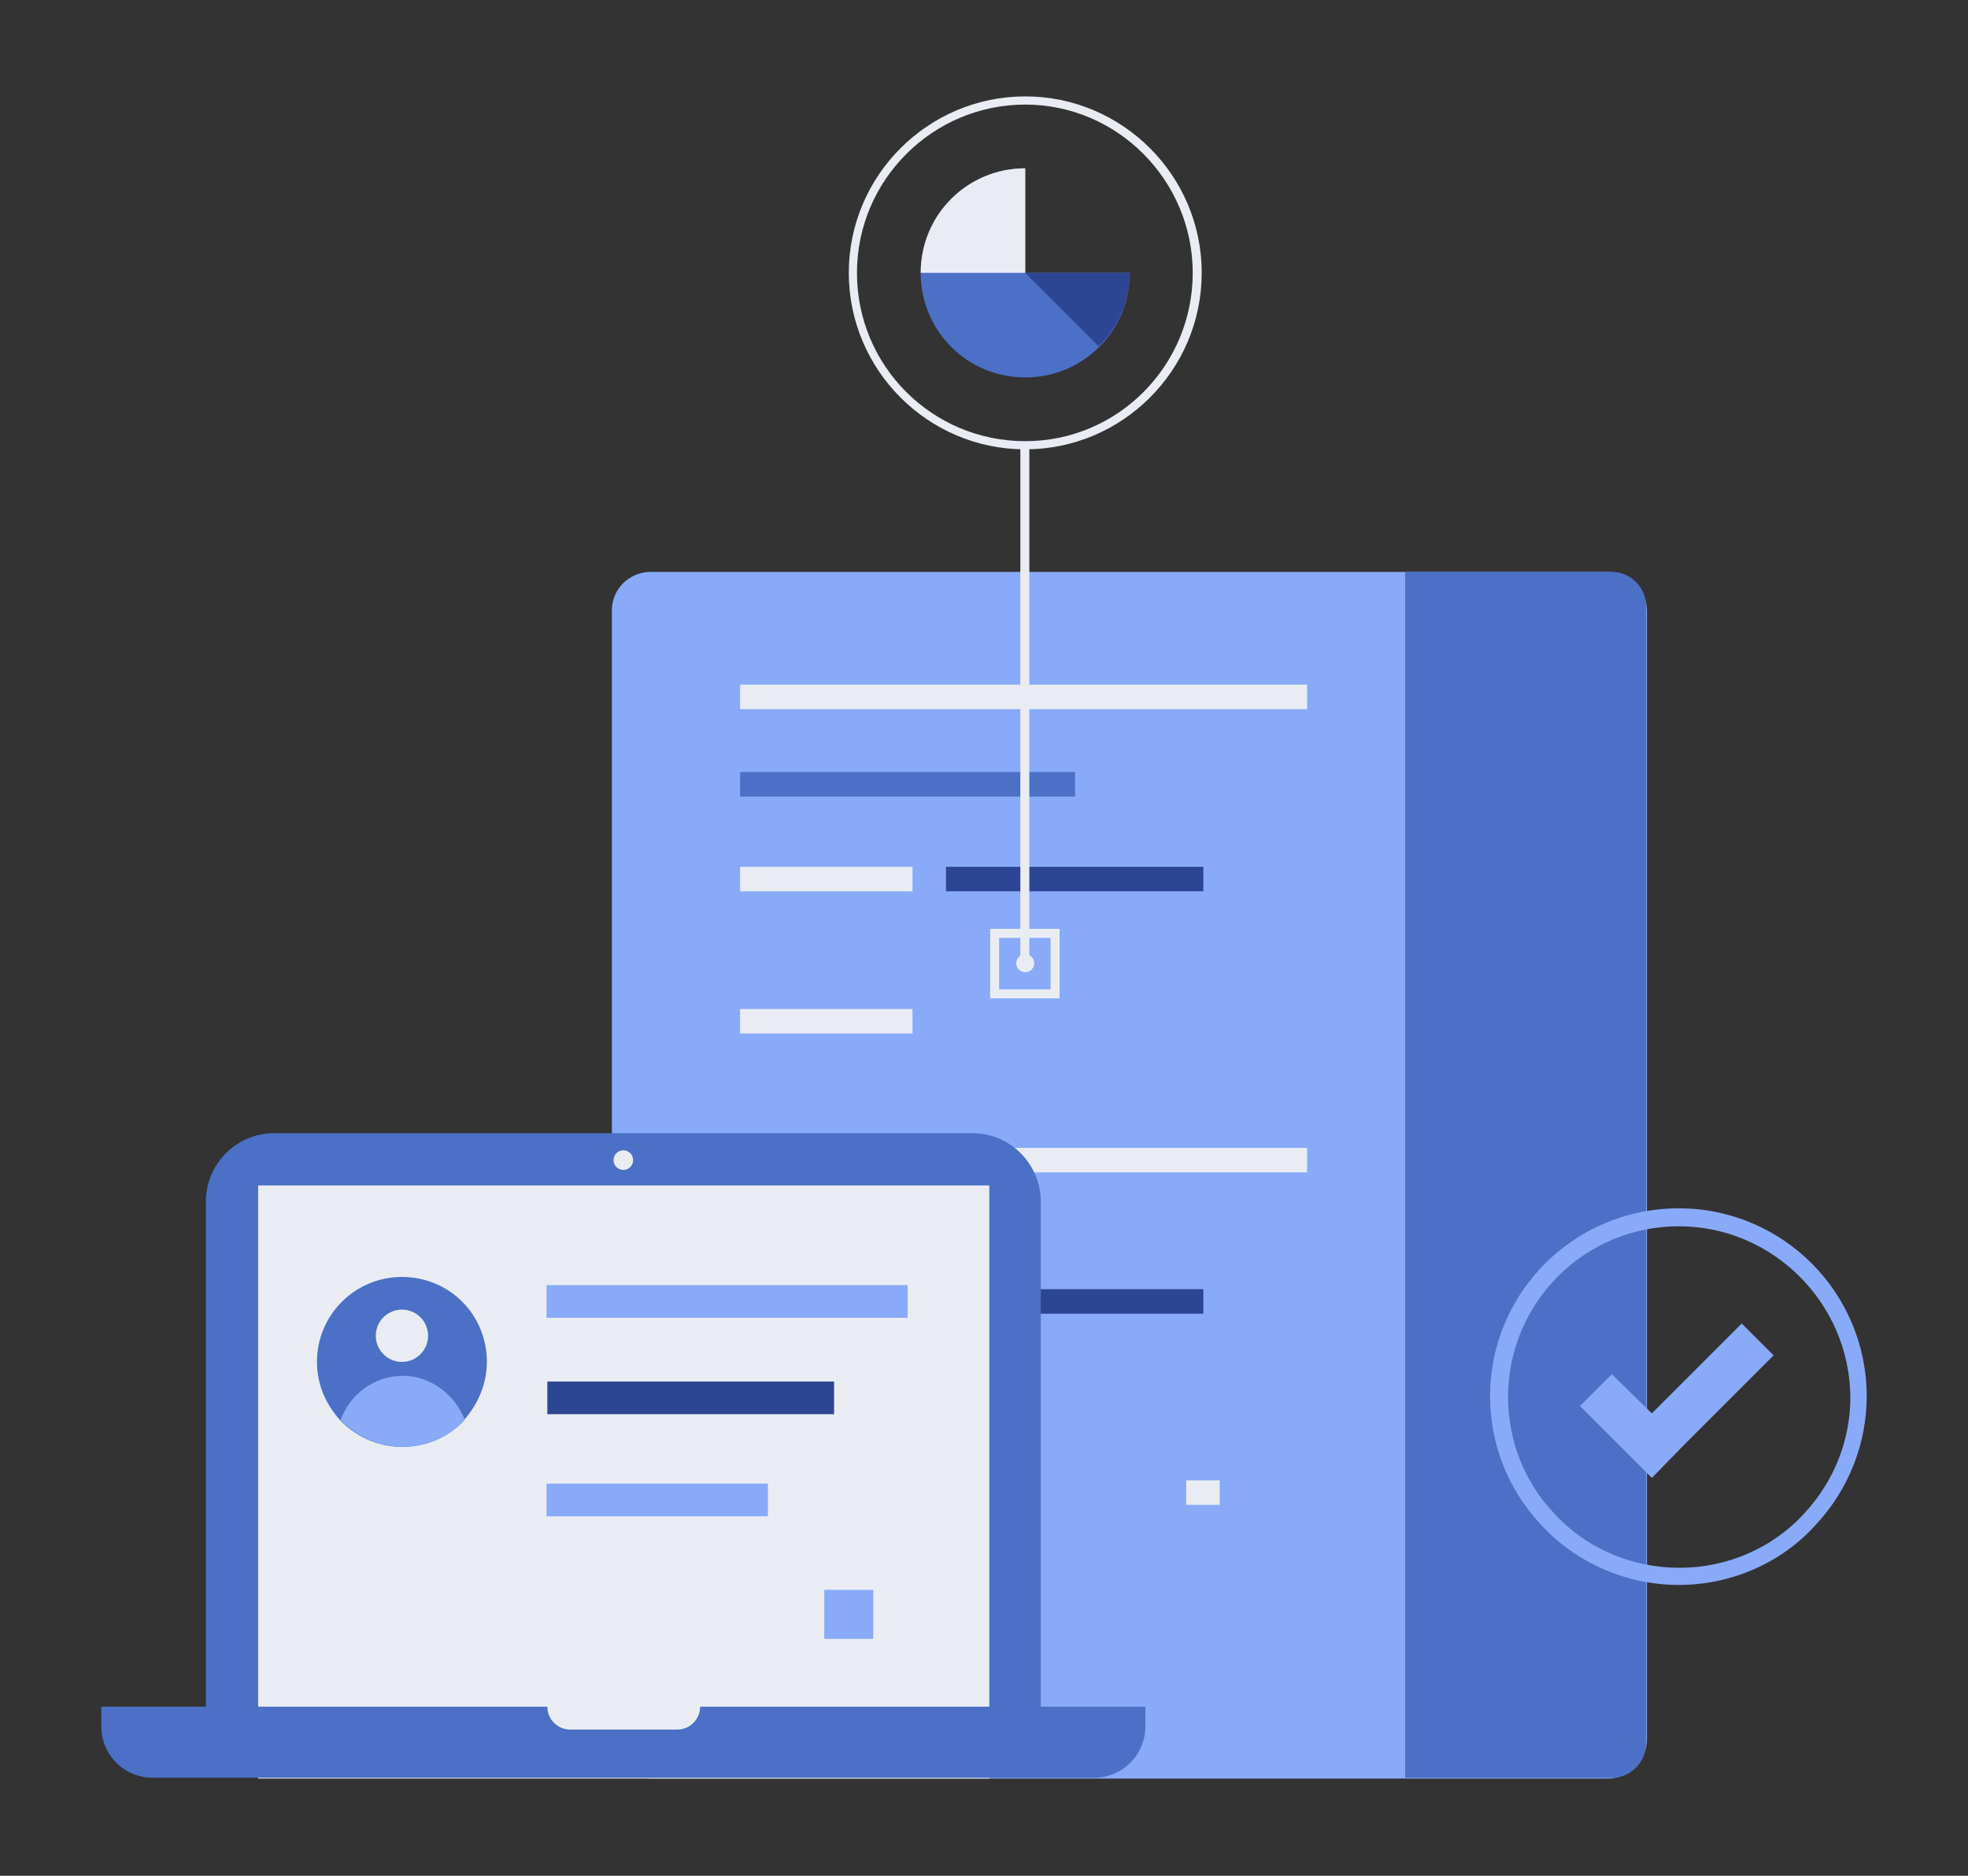 <?xml version="1.0" encoding="utf-8"?>
<!-- Generator: Adobe Illustrator 19.0.0, SVG Export Plug-In . SVG Version: 6.00 Build 0)  -->
<svg version="1.1" id="Layer_1" xmlns="http://www.w3.org/2000/svg" xmlns:xlink="http://www.w3.org/1999/xlink" x="0px" y="0px"
	 viewBox="-123 311.2 240.9 229.6" style="enable-background:new -123 311.2 240.9 229.6;" xml:space="preserve">
<rect x="-123" y="311.2" width="240.9" height="229.6" fill="#333333" stroke="none"/>
<style type="text/css">
	.none{fill:none;}
	.gray{fill:#E9EDF3;}
	.blue{fill:#4B70C6;}
	.light-blue{fill:#88AAF9;}
	.deep-blue{fill:#2D4693;}
	
	@keyframes box-item {
      0%, 50% {
        transform: none;
      }
      25% {
        transform: scale(0.2, 1);
      }
    }
    .box-item1 {
      animation: box-item 5000ms ease-in-out infinite;
      transform-origin: -56px 480.3px;
    }
    .box-item2 {
      animation: box-item 6000ms ease-in-out -5000ms infinite;
      transform-origin: -7.2px 417.3px;
    }
    .box-item3 {
      animation: box-item 4000ms ease-in-out -1400ms infinite;
      transform-origin: -32.4px 395px;
    }
    .box-item4 {
      animation: box-item 6100ms ease-in-out -2400ms infinite;
      transform-origin: -32.4px 451.7px;
    }
   

    @keyframes check {
      from {
        transform: translateY(-7px);
      }
    }
    .check {
      animation: check 5000ms ease-in-out -3000ms alternate infinite;
    }

    @keyframes pie1 {
      to {
        transform: rotate(45deg);
      }
    }
    .pie1 {
      animation: pie1 4500ms ease-in-out alternate infinite;
      transform-origin: 2.5px 344.6px;
    }
    @keyframes pie2 {
      to {
        transform: rotate(-45deg);
      }
    }
    .pie2 {
      animation: pie2 4500ms ease-in-out alternate infinite;
      transform-origin: 2.5px 344.6px;
    }

    @keyframes square {
      0%, 50% {
        transform: none;
      }
      25% {
        transform: scale(0.5);
      }
    }
    .square {
      animation: square 3000ms ease-in-out -2000ms infinite;
      transform-origin: -22.1px 505.8px;
    }
</style>
	<circle id="circle" class="none" cx="2.5" cy="344.6" r="12.8"/>
	<path class="light-blue" d="M-43.3,381.2H73.8c2.6,0,4.8,2.1,4.8,4.8v138.1c0,2.6-2.1,4.8-4.8,4.8H-43.3c-2.6,0-4.8-2.1-4.8-4.8V385.9
		C-48.1,383.3-46,381.2-43.3,381.2z"/>
	<rect x="-32.4" y="483.7" class="deep-blue" width="23" height="3"/>
	<rect x="-3.8" y="483.7" class="gray" width="4.1" height="3"/>
	<rect x="22.2" y="492.4" class="gray" width="4.1" height="3"/>
	<rect x="-32.4" y="469" class="gray" width="21.1" height="3"/>
	<rect x="-32.4" y="451.7" class="gray box-item4" width="69.4" height="3"/>
	<rect x="-32.4" y="492.4" class="gray" width="21.1" height="3"/>
	<rect x="-40.6" y="469" class="gray" width="4.1" height="3"/>
	<rect x="-7.2" y="469" class="deep-blue" width="31.5" height="3"/>
	<path class="blue" d="M4.4,520.1H-97.8v-61.8c0-4.7,3.8-8.4,8.4-8.4H-4c4.7,0,8.4,3.8,8.4,8.4V520.1z"/>
	<rect x="-91.4" y="456.3" class="gray" width="89.5" height="72.6"/>
	<path class="blue" d="M-37.3,520.1c0,1.5-1.2,2.8-2.8,2.8h-13.1c-1.5,0-2.8-1.2-2.8-2.8h-54.6v2.4c0,3.5,2.8,6.3,6.3,6.3H10.9
		c3.5,0,6.3-2.8,6.3-6.3v-2.4H-37.3z"/>
	<circle class="gray" cx="-46.7" cy="453.2" r="1.2"/>
	<path class="blue" d="M78.5,385.4v139.2c0,2.3-1.9,4.2-4.2,4.2H49V381.2h25.3C76.6,381.2,78.5,383.1,78.5,385.4z"/>
	<rect x="-32.4" y="395" class="gray box-item3" width="69.4" height="3"/>
	<rect x="-32.4" y="405.7" class="blue" width="41" height="3"/>
	<path class="gray" d="M5.6,426v6.3h-6.3V426H5.6 M6.7,424.9H5.6h-6.3h-1.1v1.1v6.3v1.1h1.1h6.3h1.1v-1.1V426V424.9L6.7,424.9z"/>
	<circle class="gray" cx="2.5" cy="429.1" r="1.1"/>
	<rect x="-32.4" y="417.3" class="gray" width="21.1" height="3"/>
	<rect x="-32.4" y="434.7" class="gray" width="21.1" height="3"/>
	<rect x="-7.2" y="417.3" class="deep-blue box-item2" width="31.5" height="3"/>
	<rect x="-22.1" y="505.8" class="light-blue square" width="6" height="6"/>
	<g id="pie">
		<path class="blue" d="M2.5,344.6v-12.8c-7.1,0-12.8,5.7-12.8,12.8s5.7,12.8,12.8,12.8s12.8-5.7,12.8-12.8H2.5z"/>
		<path class="gray pie1" d="M2.5,331.8v12.8h-12.8C-10.3,337.5-4.6,331.8,2.5,331.8z">
			
		</path>
		<path class="deep-blue pie2" d="M2.5,344.6l9,9c2.3-2.3,3.8-5.5,3.8-9H2.5z">
			
		</path>
	</g>
	<path class="gray" d="M2.5,366.2c-11.9,0-21.6-9.7-21.6-21.6S-9.4,323,2.5,323s21.6,9.7,21.6,21.6S14.4,366.2,2.5,366.2z M2.5,324
		c-11.3,0-20.6,9.2-20.6,20.6s9.2,20.6,20.6,20.6S23,355.9,23,344.6S13.8,324,2.5,324z"/>
	<rect x="1.9" y="365.7" class="gray" width="1.1" height="63.4"/>
	<g class="check">
		<path class="light-blue" d="M82.5,505.2c-6.4,0-12.6-2.7-16.9-7.4c-4-4.3-6.2-9.8-6.2-15.7c0-12.7,10.3-23,23.1-23c12.7,0,23,10.3,23,23
			c0,5.8-2.2,11.4-6.2,15.7C95,502.6,88.8,505.2,82.5,505.2z M82.5,461.3c-11.6,0-20.9,9.4-20.9,20.9c0,5.3,2,10.4,5.6,14.2
			c3.9,4.3,9.5,6.7,15.4,6.7c5.8,0,11.4-2.4,15.3-6.7c3.6-3.9,5.6-8.9,5.6-14.2C103.4,470.7,94,461.3,82.5,461.3z"/>
		<polygon class="light-blue" points="94.1,477.1 90.2,473.2 79.2,484.2 74.3,479.4 70.4,483.3 75.2,488.1 75.2,488.1 79.2,492.1 
			83.1,488.1 83.1,488.1 	"/>
	</g>
	<rect x="-56.1" y="492.8" class="light-blue" width="27.1" height="4"/>
	<rect x="-56" y="480.3" class="deep-blue box-item1" width="35.1" height="4"/>
	<rect x="-56.1" y="468.5" class="light-blue" width="44.2" height="4"/>
	<g>
		<path class="blue" d="M-63.4,477.9c0,2.7-1.1,5.2-2.8,7.1c-1.9,2.1-4.6,3.3-7.6,3.3s-5.7-1.3-7.6-3.3c-1.7-1.9-2.8-4.3-2.8-7.1
			c0-5.8,4.7-10.4,10.4-10.4C-68,467.5-63.4,472.1-63.4,477.9z"/>
		<circle class="gray" cx="-73.8" cy="474.7" r="3.2"/>
		<path class="light-blue" d="M-66.1,485c-1.9,2.1-4.6,3.3-7.6,3.3s-5.7-1.3-7.6-3.3c1.1-3.1,4.1-5.4,7.6-5.4
			C-70.3,479.6-67.3,481.9-66.1,485z"/>
	</g>
</svg>
